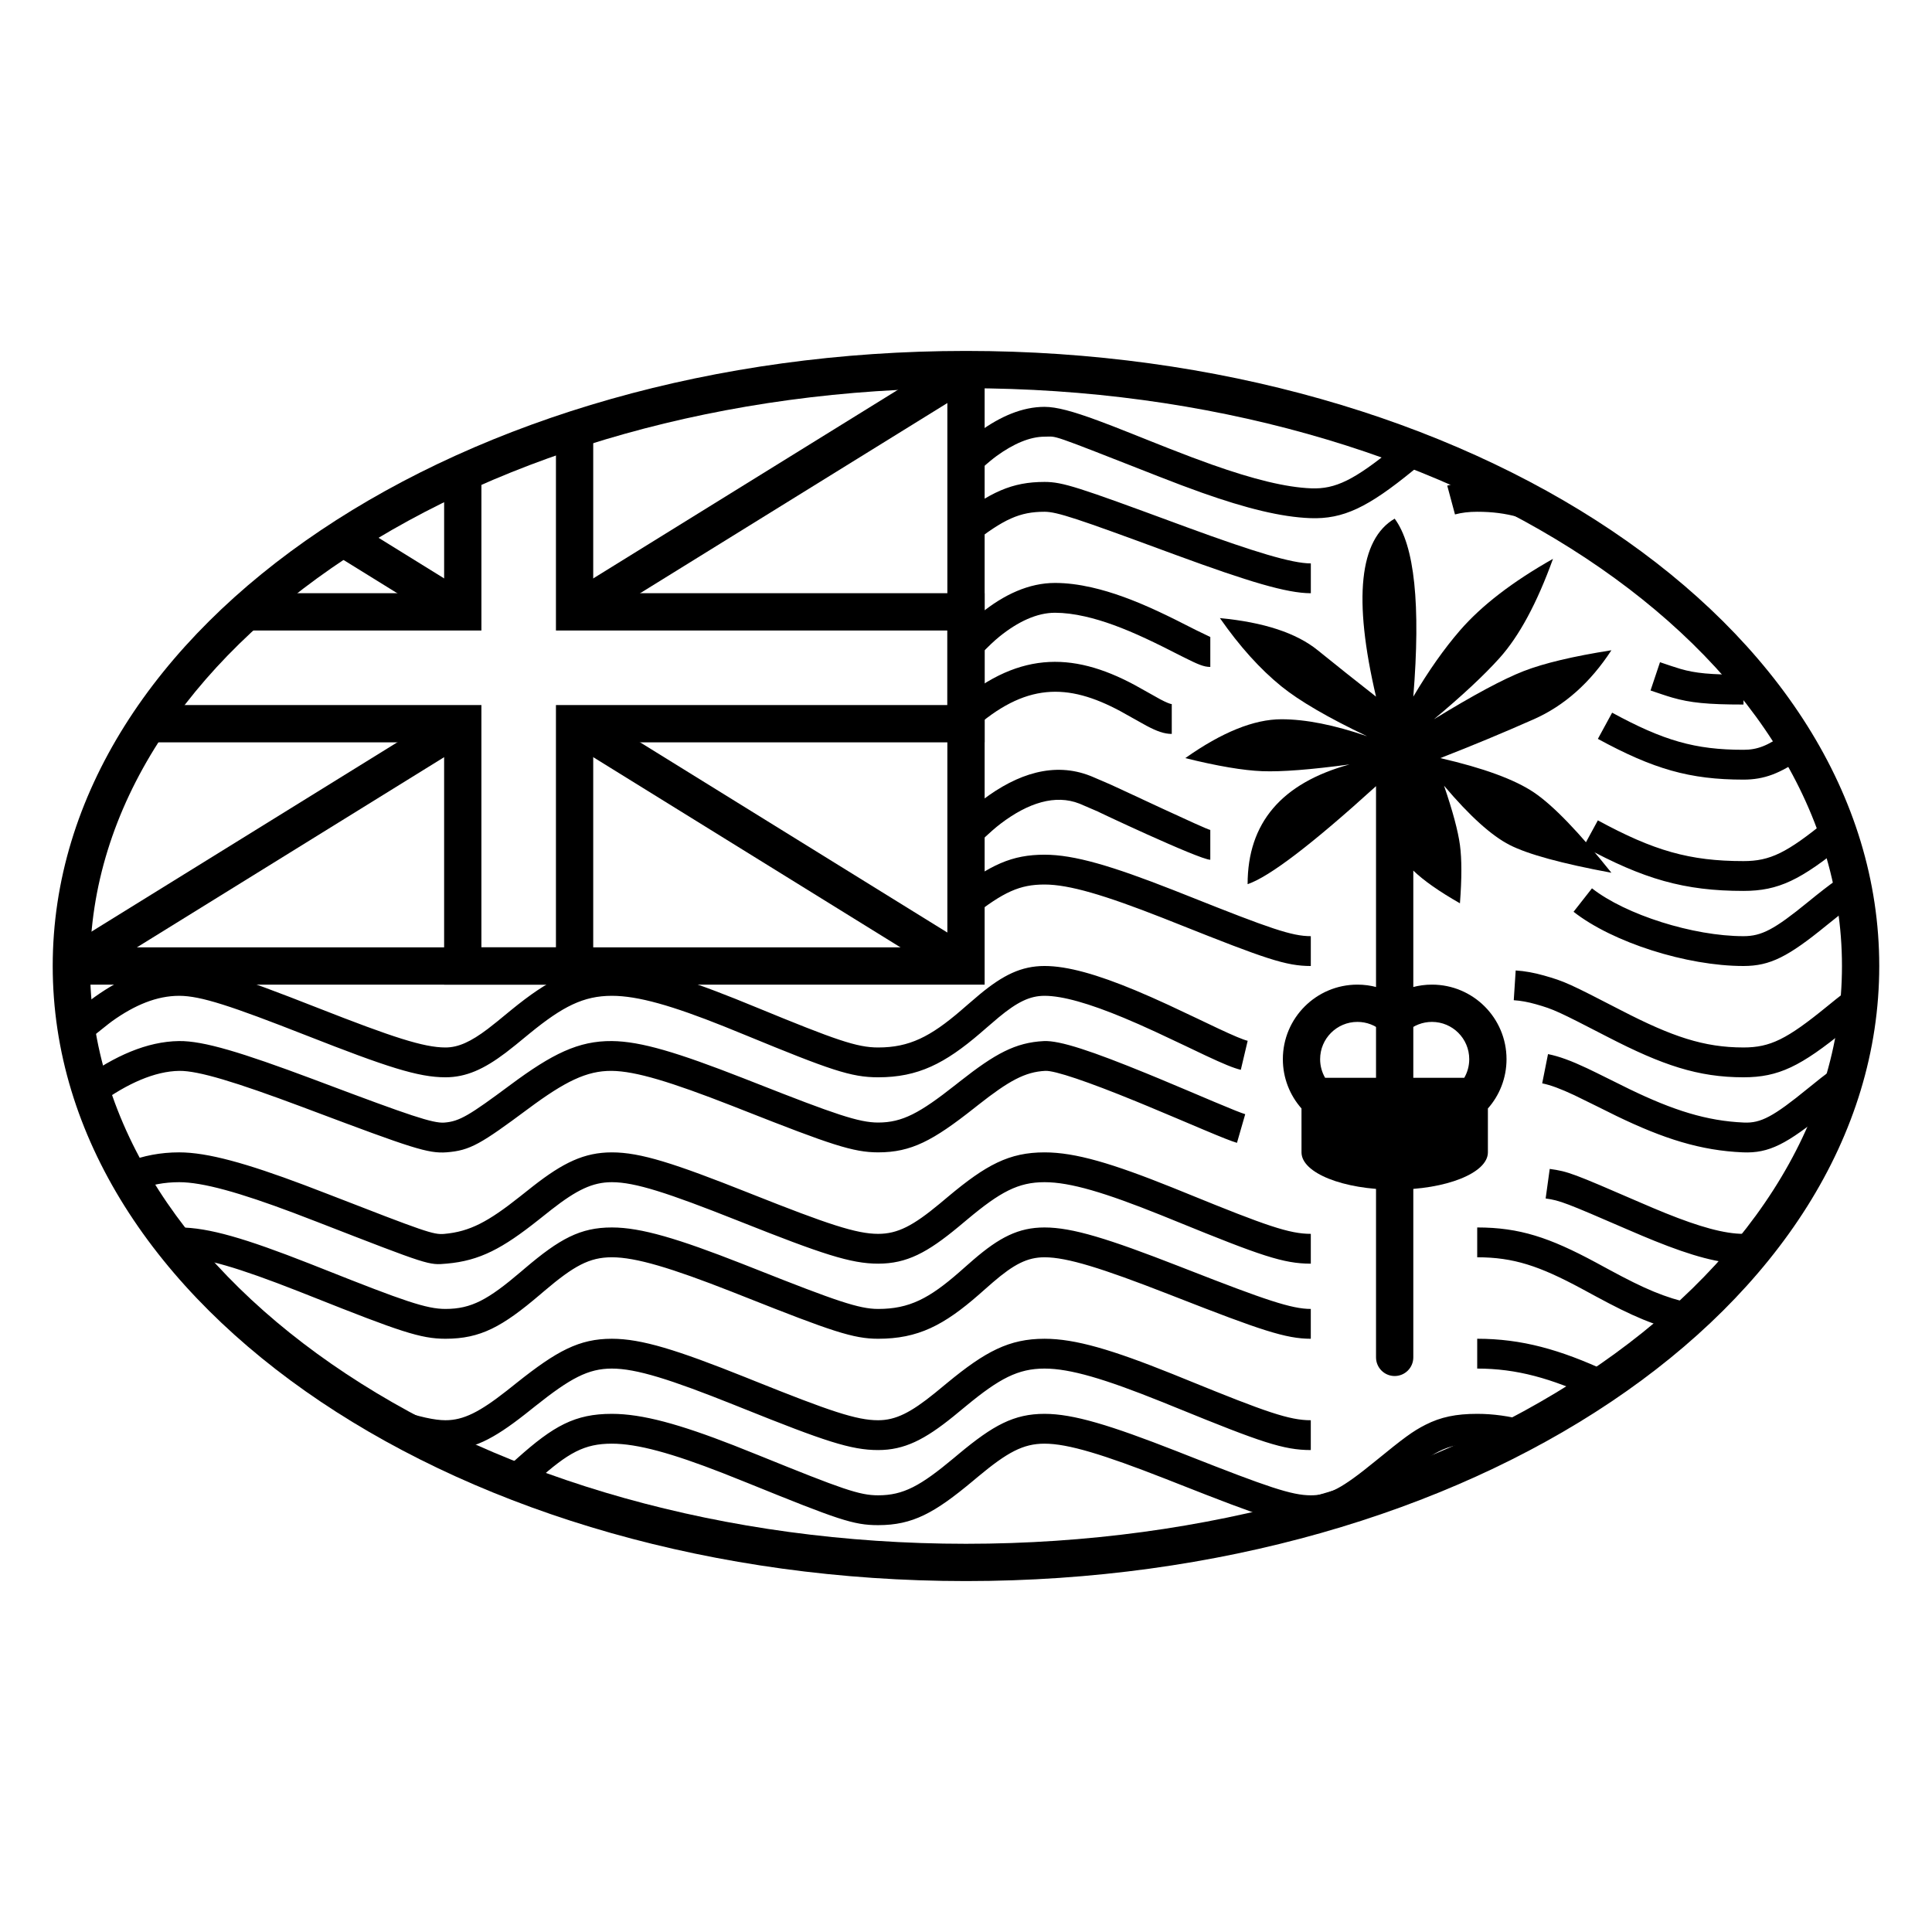 <?xml version="1.0" encoding="UTF-8"?>
<!-- Uploaded to: ICON Repo, www.iconrepo.com, Generator: ICON Repo Mixer Tools -->
<svg fill="#000000" width="800px" height="800px" version="1.1" viewBox="144 144 512 512" xmlns="http://www.w3.org/2000/svg">
 <g>
  <path d="m395.06 395.06h-232.15v9.879h242.03v-163h-9.879z"/>
  <path d="m395.06 311.09h-103.73v-53.152h9.879v43.273h103.73v39.516h-103.73v64.211h-39.512v-64.211h-79.305v-9.879h89.184v64.211h19.754v-64.211h103.73zm-133.36-42.887h9.879v42.887h-63.109v-9.879h53.23z"/>
  <path d="m298.87 310.35 103.73-64.211-5.199-8.398-103.73 64.211z"/>
  <path d="m293.67 339.99 103.73 64.211 5.199-8.402-103.73-64.211z"/>
  <path d="m269.24 301.95-31.875-19.734-5.199 8.402 31.875 19.73z"/>
  <path d="m264.04 331.59-103.73 64.211 5.199 8.402 103.73-64.211z"/>
  <path d="m401.46 387.04-4.891-6.207c9.812-7.731 15.656-10.328 24.25-10.328 7.879 0 17.816 2.973 34.125 9.371 1.312 0.512 2.68 1.055 4.309 1.703 21.398 8.527 27.117 10.516 32.125 10.516v7.906c-6.566 0-11.938-1.867-35.051-11.078-1.617-0.645-2.973-1.184-4.269-1.691-15.332-6.016-24.723-8.824-31.238-8.824-6.535 0-10.812 1.902-19.359 8.633zm159.55-1.41 4.879-6.215c8.922 7.004 26.844 12.68 40.152 12.68 4.769 0 8.137-1.738 17.051-9.016 6.336-5.168 9.539-7.438 13.262-9.238l3.441 7.113c-3.016 1.461-5.82 3.445-11.703 8.25-10.215 8.336-14.977 10.797-22.051 10.797-15.012 0-34.656-6.227-45.031-14.371zm67.082-24.227 4.996 6.121c-11.859 9.68-17.75 12.578-27.047 12.578-15.684 0-26.469-3.109-42.367-11.758l3.777-6.941c14.805 8.055 24.32 10.797 38.59 10.797 7.074 0 11.469-2.164 22.051-10.797zm-231.55 1.809c-1.566 1.258 4.117-4.387 7.836-7.207 9.309-7.07 19.059-10.121 28.543-6.398 0.242 0.094 0.242 0.094 0.484 0.195 1.613 0.676 3.25 1.379 4.918 2.117 2.359 1.039 25.598 12.023 26.418 12.023v7.902c-2.891 0-31.785-13.656-29.605-12.695-1.629-0.719-3.219-1.402-4.785-2.059l-0.316-0.129c-6.344-2.488-13.535-0.242-20.875 5.336-2.66 2.019-6.981 6.207-7.703 7.027zm5.113-25.727-5.273-5.883c16.82-15.074 31.57-15.074 48.324-6.066 1.391 0.746 5.902 3.324 6.777 3.789 1.676 0.887 2.703 1.266 3.047 1.266v7.906c-2.031 0-3.981-0.723-6.746-2.188-1.016-0.539-5.559-3.133-6.82-3.812-14.086-7.574-25.289-7.574-39.309 4.988zm165.8 2.324 3.777-6.941c13.633 7.414 21.973 9.836 34.812 9.836 3.656 0 6.383-1.035 11.016-4.34l4.586 6.438c-5.875 4.188-10.133 5.805-15.602 5.805-14.258 0-23.867-2.785-38.59-10.797zm38.59-17.004v7.906c-9.531 0-14.137-0.473-18.875-1.84-0.836-0.242-1.688-0.512-2.781-0.879l-2.981-1.004 2.508-7.496 2.977 1.004c1 0.336 1.754 0.574 2.473 0.781 3.902 1.129 7.828 1.527 16.68 1.527zm-209.5-8.988c-1.262 1.016 3.75-4.34 7.297-7.219 6.227-5.047 12.852-8.117 19.766-8.113 3.062 0.004 6.289 0.414 9.684 1.184 5.531 1.254 11.266 3.391 17.66 6.363 2.953 1.375 5.703 2.754 10.082 4.988 2.328 1.164 3.879 1.82 3.711 1.82v7.906c-1.711 0-3.211-0.637-7.254-2.664-4.418-2.254-7.043-3.57-9.871-4.883-5.93-2.758-11.18-4.715-16.078-5.824-2.852-0.648-5.504-0.984-7.941-0.988-4.781-0.004-9.832 2.34-14.781 6.352-2.641 2.141-6.891 6.609-7.348 7.211zm4.922-25.562-4.891-6.207c9.812-7.731 15.656-10.332 24.25-10.332 4.812 0 8.938 1.398 35.078 11.043 1.328 0.488 1.328 0.488 2.656 0.977 17.77 6.516 27.832 9.574 32.824 9.574v7.902c-6.371 0-16.582-3.102-35.543-10.059-1.336-0.488-1.336-0.488-2.672-0.98-23.598-8.707-29.051-10.551-32.344-10.551-6.535 0-10.812 1.902-19.359 8.633zm128.12-7.926-2.051-7.633c2.488-0.668 5.059-0.98 7.945-0.98 4.711 0 8.797 0.535 12.992 1.688l-2.094 7.621c-3.504-0.961-6.887-1.402-10.898-1.402-2.223 0-4.106 0.227-5.894 0.707zm-133.05-15.902c-1.547 1.242 3.84-3.731 6.93-5.977 5.68-4.125 11.488-6.629 17.352-6.629 3.188 0 7.523 1.188 14.121 3.621 2.473 0.91 5.137 1.945 9.035 3.5 1.016 0.402 2.414 0.961 4.891 1.953 1.988 0.793 3.543 1.41 5.066 2.008 4.234 1.66 7.82 3.016 11.238 4.227 10.996 3.891 19.625 6.035 26.355 6.285 6.379 0.242 11.395-2.223 21.902-10.797 1.414-1.152 2.656-2.144 3.793-3.019l4.82 6.262c-1.07 0.824-2.258 1.77-3.617 2.879-11.863 9.684-18.422 12.902-27.195 12.574-7.715-0.289-17.008-2.598-28.695-6.734-3.512-1.246-7.18-2.629-11.488-4.32-29.867-11.719-26.652-10.535-30.227-10.535-3.879 0-8.254 1.887-12.707 5.121-2.109 1.531-5.871 4.922-6.656 5.703zm173.5 243.06-3.324 7.172c-11.656-5.406-20.789-7.973-31.238-7.973v-7.902c11.785 0 21.957 2.859 34.562 8.703zm-78.664 12.891v7.902c-7.223 0-13.281-2.106-35.309-11.09-1.691-0.688-3.047-1.238-4.356-1.762-14.922-5.988-24.07-8.742-30.895-8.742-7.031 0-11.984 2.652-20.766 9.895-1.66 1.371-2.512 2.074-3.344 2.75-7.637 6.18-13.012 8.949-19.992 8.949-7.242 0-14.262-2.387-35.926-11.082-1.098-0.441-1.098-0.441-2.195-0.879-16.984-6.789-25.984-9.633-32.441-9.633-6.289 0-11.016 2.574-20.27 9.938-1.355 1.078-2.019 1.609-2.727 2.164-8.422 6.609-13.984 9.492-21.105 9.492-3.914 0-8.75-1.078-14.969-3.156l2.5-7.496c5.481 1.828 9.602 2.75 12.469 2.75 4.824 0 9.109-2.223 16.227-7.805 0.684-0.539 1.328-1.051 2.684-2.133 10.613-8.441 16.516-11.656 25.191-11.656 7.894 0 17.309 2.977 35.375 10.195 1.105 0.445 1.105 0.445 2.207 0.887 20.223 8.117 27.27 10.512 32.98 10.512 4.684 0 8.68-2.059 15.02-7.191 0.797-0.645 1.617-1.32 3.285-2.703 10.102-8.328 16.395-11.699 25.797-11.699 8.199 0 17.949 2.934 33.84 9.309 1.32 0.531 2.691 1.086 4.394 1.781 20.516 8.363 26.664 10.504 32.324 10.504zm-209.27 19.68-5.043-6.082c0.957-0.797 1.852-1.578 3.367-2.93l0.629-0.562c9.605-8.59 15.285-11.801 25.094-11.801 8.102 0 17.965 2.766 32.223 8.32 2.098 0.816 4.273 1.684 6.938 2.766 21.961 8.902 26.453 10.504 31.402 10.504 6.715 0 11.215-2.492 20.062-9.875l1.336-1.117c9.117-7.59 14.602-10.598 22.703-10.598 7.641 0 17.422 3.012 34.973 9.879 1.516 0.598 1.516 0.598 3.027 1.191 21.113 8.324 27.52 10.52 32.559 10.52 4.773 0 8.137-1.738 17.055-9.016 7.613-6.211 9.91-7.934 13.344-9.68 4.047-2.055 8.098-2.894 13.703-2.894 4.242 0 8.469 0.598 12.844 1.75l-2.016 7.644c-3.742-0.988-7.301-1.492-10.828-1.492-4.43 0-7.269 0.59-10.125 2.039-2.715 1.379-4.832 2.969-11.926 8.758-10.215 8.332-14.977 10.797-22.051 10.797-6.578 0-12.699-2.098-35.457-11.074-1.504-0.594-1.504-0.594-3.008-1.184-16.504-6.457-25.852-9.336-32.094-9.336-5.688 0-9.867 2.293-17.648 8.77l-1.324 1.109c-10.191 8.508-15.98 11.715-25.129 11.715-6.551 0-10.562-1.434-34.375-11.09-2.629-1.066-4.773-1.922-6.832-2.723-13.371-5.211-22.547-7.781-29.355-7.781-7.32 0-11.559 2.394-19.828 9.789l-0.629 0.562c-1.582 1.414-2.535 2.246-3.59 3.121zm-90.617-62.867v-7.902c7.828 0 17.738 2.988 34.367 9.512 1.203 0.473 2.465 0.969 3.957 1.562 21.32 8.473 27.223 10.52 32.238 10.52 6.891 0 11.312-2.465 19.996-9.855l1.062-0.906c9.184-7.801 14.637-10.832 23.043-10.832 7.766 0 17.641 3 34.586 9.645 1.105 0.434 1.816 0.715 3.629 1.43 21.246 8.422 27.32 10.52 32.348 10.52 8.238 0 13.516-2.754 21.586-9.82-0.094 0.082 2.836-2.504 3.672-3.223 6.848-5.891 11.922-8.551 18.844-8.551 7.406 0 16.938 2.996 35.547 10.246 1.051 0.41 1.051 0.41 2.102 0.82 20.902 8.176 27.844 10.527 32.91 10.527v7.902c-6.59 0-13.293-2.269-35.789-11.07-1.047-0.406-1.047-0.406-2.094-0.816-17.477-6.809-26.695-9.707-32.676-9.707-4.578 0-8.148 1.871-13.691 6.641-0.789 0.68-3.68 3.231-3.617 3.176-9.375 8.211-16.215 11.777-26.793 11.777-6.574 0-12.336-1.988-35.262-11.074-1.801-0.715-2.504-0.992-3.602-1.422-15.93-6.246-25.316-9.098-31.699-9.098-5.961 0-10.082 2.289-17.926 8.953l-1.059 0.902c-10.023 8.531-15.781 11.738-25.117 11.738-6.57 0-12.141-1.93-35.156-11.078-1.484-0.59-2.734-1.082-3.926-1.551-15.637-6.133-25.027-8.965-31.48-8.965zm343.99 0v-7.902c11.223 0 19.184 2.691 31.348 9.23 0.867 0.465 1.895 1.023 3.773 2.043 9.168 4.965 14.57 7.305 21.727 8.883l-1.699 7.719c-8.051-1.773-14.023-4.363-23.789-9.652-1.895-1.027-2.902-1.574-3.754-2.031-11.117-5.977-17.957-8.289-27.605-8.289zm70.562-6.207v7.902c-6.297 0-13.691-2.059-23.57-6.043-2.129-0.859-4.332-1.789-7.055-2.965-16.434-7.117-18.012-7.746-21.801-8.27l1.082-7.832c4.902 0.68 6.086 1.152 23.859 8.848 2.664 1.152 4.812 2.059 6.871 2.891 9 3.629 15.609 5.469 20.613 5.469zm-114.66 0v7.902c-7.223 0-13.281-2.106-35.309-11.086-1.691-0.691-3.047-1.242-4.356-1.766-14.922-5.988-24.07-8.742-30.895-8.742-7.004 0-11.75 2.582-20.477 9.879-1.148 0.961-1.75 1.465-2.312 1.93-8.289 6.875-13.738 9.785-21.312 9.785-7.258 0-14.902-2.559-36.348-11.074l-0.969-0.383c-18.469-7.328-27.125-10.137-33.246-10.137-5.137 0-9.344 2.07-15.992 7.258-0.824 0.641-1.703 1.34-3.461 2.742-9.5 7.539-15.516 10.812-24.305 11.582-4.84 0.422-4.375 0.59-34.301-11.039-2.305-0.898-4.34-1.676-6.277-2.406-14.348-5.391-24.098-8.137-30.328-8.137-3.941 0-7.543 0.699-10.879 2.004l-2.879-7.359c4.242-1.66 8.816-2.547 13.758-2.547 7.519 0 17.852 2.91 33.105 8.641 1.973 0.742 4.035 1.531 6.363 2.438 25.723 9.996 27.918 10.781 30.75 10.531 6.824-0.598 11.707-3.254 20.078-9.898 1.742-1.387 2.66-2.113 3.516-2.781 7.922-6.18 13.508-8.93 20.852-8.93 7.59 0 16.488 2.887 36.16 10.691l0.973 0.387c20.051 7.961 27.684 10.516 33.43 10.516 5.211 0 9.293-2.18 16.27-7.965 0.547-0.453 1.129-0.941 2.285-1.91 10.051-8.406 16.145-11.719 25.547-11.719 8.199 0 17.949 2.938 33.84 9.309 1.32 0.531 2.691 1.086 4.394 1.781 20.516 8.367 26.664 10.504 32.324 10.504zm144.5-66.145 4.398 6.562c-1.738 1.168-3.836 2.781-7.188 5.516-11.859 9.68-17.75 12.578-27.047 12.578-12.062 0-21.547-3.234-35.965-10.676-13.133-6.781-14.289-7.336-19.078-8.695-2.047-0.582-3.973-0.934-5.836-1.055l0.512-7.887c2.449 0.16 4.922 0.613 7.484 1.34 5.547 1.574 6.734 2.144 20.543 9.273 13.387 6.91 21.852 9.797 32.34 9.797 7.074 0 11.469-2.164 22.051-10.797 3.527-2.883 5.789-4.621 7.785-5.957zm-161.23 14.984-1.82 7.691c-1.957-0.465-4.664-1.598-9.352-3.797-0.391-0.188-10.055-4.801-13.203-6.25-3.055-1.41-5.816-2.633-8.438-3.723-9.141-3.805-16.227-5.844-21.02-5.844-3.914 0-7.266 1.672-12.148 5.711-1.078 0.891-5.481 4.707-4.812 4.133-9.469 8.125-16.562 11.75-27.141 11.75-7.199 0-12.664-1.926-34.957-11.094-2.293-0.945-4.102-1.68-5.848-2.379-13.758-5.496-22.82-8.121-29.758-8.121-7.516 0-13.031 2.832-21.703 9.906-3.172 2.621-4.797 3.945-6.422 5.176-5.75 4.344-10.492 6.512-15.977 6.512-7.246 0-15.605-2.75-36.617-10.996l-0.191-0.074c-20.016-7.856-28.074-10.523-33.754-10.523-5.902 0-11.738 2.41-17.758 6.707-1.797 1.281-9.223 7.594-10.766 8.016l-2.082-7.625c-0.445 0.121 4.949-4.465 8.258-6.824 7.238-5.164 14.523-8.176 22.348-8.176 7.172 0 15.25 2.672 36.645 11.07l0.188 0.074c19.68 7.723 27.969 10.449 33.73 10.449 3.402 0 6.707-1.508 11.211-4.914 1.492-1.129 2.981-2.344 6.191-4.996 9.965-8.129 16.891-11.684 26.699-11.684 8.27 0 18.016 2.824 32.688 8.684 1.777 0.711 3.609 1.457 5.926 2.41 20.723 8.523 26.332 10.5 31.949 10.5 8.277 0 13.824-2.836 21.996-9.844-0.742 0.633 3.762-3.266 4.918-4.223 6.168-5.106 11.027-7.527 17.188-7.527 6.129 0 14.012 2.269 24.059 6.449 2.719 1.133 5.57 2.394 8.707 3.84 3.207 1.48 12.906 6.109 13.254 6.273 4.133 1.941 6.598 2.973 7.812 3.262zm-304.16 16.562-4.621-6.414c8.453-6.094 17.055-9.973 25.57-10.078 6.496-0.078 16.594 3.019 35.391 10.047 1.348 0.508 1.348 0.508 2.695 1.012 23.133 8.707 29.23 10.773 32.223 10.547 4.023-0.305 6.629-1.902 17.539-10.012 11.016-8.184 18.004-11.68 26.902-11.594 7.699 0.078 17.48 3.082 34.676 9.797 1.629 0.637 1.629 0.637 3.25 1.273 21.223 8.363 27.535 10.523 32.598 10.523 6.418 0 11.008-2.488 20.48-9.961l1.195-0.941c9.328-7.34 14.684-10.301 22.223-10.684 4.266-0.219 12.941 2.723 27.371 8.625 1.051 0.43 2.133 0.875 3.254 1.34 2.336 0.969 4.699 1.965 7.727 3.246 3.617 1.531 5.41 2.293 6.836 2.894 4.652 1.961 7.211 2.981 8.199 3.266l-2.188 7.594c-1.434-0.414-4.019-1.445-9.082-3.578-1.434-0.605-3.234-1.367-6.848-2.898-3.008-1.273-5.356-2.262-7.676-3.223-1.109-0.461-2.176-0.902-3.211-1.324-12.762-5.219-21.48-8.176-23.98-8.051-5.375 0.273-9.648 2.637-17.738 9.004l-1.188 0.938c-10.828 8.539-16.578 11.656-25.375 11.656-6.602 0-12.621-2.059-35.492-11.07-1.613-0.637-1.613-0.637-3.231-1.27-16.195-6.324-25.527-9.188-31.879-9.254-6.629-0.062-12.414 2.832-22.109 10.035-12.562 9.332-15.398 11.07-21.652 11.547-4.875 0.371-9.293-1.129-35.609-11.027l-2.68-1.008c-17.562-6.566-27.477-9.605-32.523-9.547-6.523 0.082-13.793 3.359-21.047 8.59zm382.21-5.285 1.543-7.75c2.984 0.594 6.168 1.785 10.336 3.742 2.098 0.98 9.891 4.883 11.258 5.543 11.559 5.594 20.441 8.438 30.367 8.855 4.422 0.188 7.738-1.555 16.883-9.02 2.688-2.191 4.633-3.723 6.348-4.977l4.668 6.375c-1.582 1.16-3.43 2.613-6.016 4.723-10.559 8.617-15.262 11.09-22.219 10.793-11.211-0.473-21.027-3.617-33.473-9.633-1.453-0.707-9.184-4.574-11.168-5.508-3.641-1.703-6.301-2.699-8.527-3.144z"/>
  <path d="m518.54 374.72v129c0 2.731-2.211 4.941-4.941 4.941-2.727 0-4.938-2.211-4.938-4.941v-151.38c-16.926 15.375-28.27 24.031-34.031 25.973 0-16.223 9.004-26.797 27.012-31.73-10.344 1.391-18.051 1.984-23.117 1.789-5.07-0.195-11.875-1.348-20.414-3.465 9.715-6.863 18.211-10.297 25.484-10.297 6.414 0 13.977 1.5 22.691 4.5-10.336-4.926-17.898-9.328-22.691-13.207-5.652-4.578-11.09-10.613-16.309-18.102 11.633 1.105 20.273 3.945 25.926 8.523 4.977 4.027 10.125 8.129 15.449 12.293-6.078-25.957-4.434-41.68 4.938-47.168 5.277 7.098 6.922 22.824 4.941 47.168 4.066-6.871 8.184-12.715 12.359-17.535 5.699-6.586 13.922-12.914 24.66-18.984-4.238 11.738-8.965 20.508-14.18 26.305-4.102 4.566-9.895 9.969-17.371 16.207 10.461-6.41 18.383-10.66 23.758-12.75 5.379-2.094 13.137-3.938 23.277-5.535-5.602 8.594-12.457 14.688-20.57 18.285-8.117 3.594-16.375 7.027-24.777 10.297 11.426 2.629 19.684 5.656 24.777 9.074 5.09 3.418 11.945 10.523 20.57 21.312-13.145-2.441-22.129-4.894-26.957-7.359s-10.629-7.703-17.402-15.715c2.305 6.738 3.707 11.977 4.215 15.715 0.504 3.734 0.504 8.887 0 15.453-5.492-3.133-9.613-6.019-12.359-8.672z"/>
  <path d="m488.91 437.76c-3.074-3.481-4.941-8.055-4.941-13.066 0-10.91 8.848-19.758 19.758-19.758 3.527 0 6.918 0.934 9.879 2.644 2.961-1.711 6.352-2.644 9.879-2.644 10.914 0 19.758 8.848 19.758 19.758 0 5.012-1.863 9.586-4.938 13.066v11.629c0 5.457-11.059 9.879-24.699 9.879-13.637 0-24.695-4.422-24.695-9.879zm6.262-8.129h36.871c0.84-1.453 1.32-3.137 1.32-4.938 0-5.457-4.422-9.879-9.879-9.879-2.469 0-4.781 0.902-6.582 2.516-1.879 1.676-4.715 1.676-6.59 0-1.801-1.613-4.117-2.516-6.586-2.516-5.453 0-9.879 4.422-9.879 9.879 0 1.801 0.484 3.484 1.324 4.938z"/>
  <path d="m400 563c133.34 0 242.02-72.453 242.02-163s-108.68-163-242.02-163c-133.35 0-242.03 72.457-242.03 163s108.68 163 242.03 163zm0-9.879c-128.54 0-232.15-69.074-232.15-153.12s103.61-153.12 232.15-153.12c128.53 0 232.14 69.078 232.14 153.12s-103.61 153.12-232.14 153.12z"/>
 </g>
</svg>